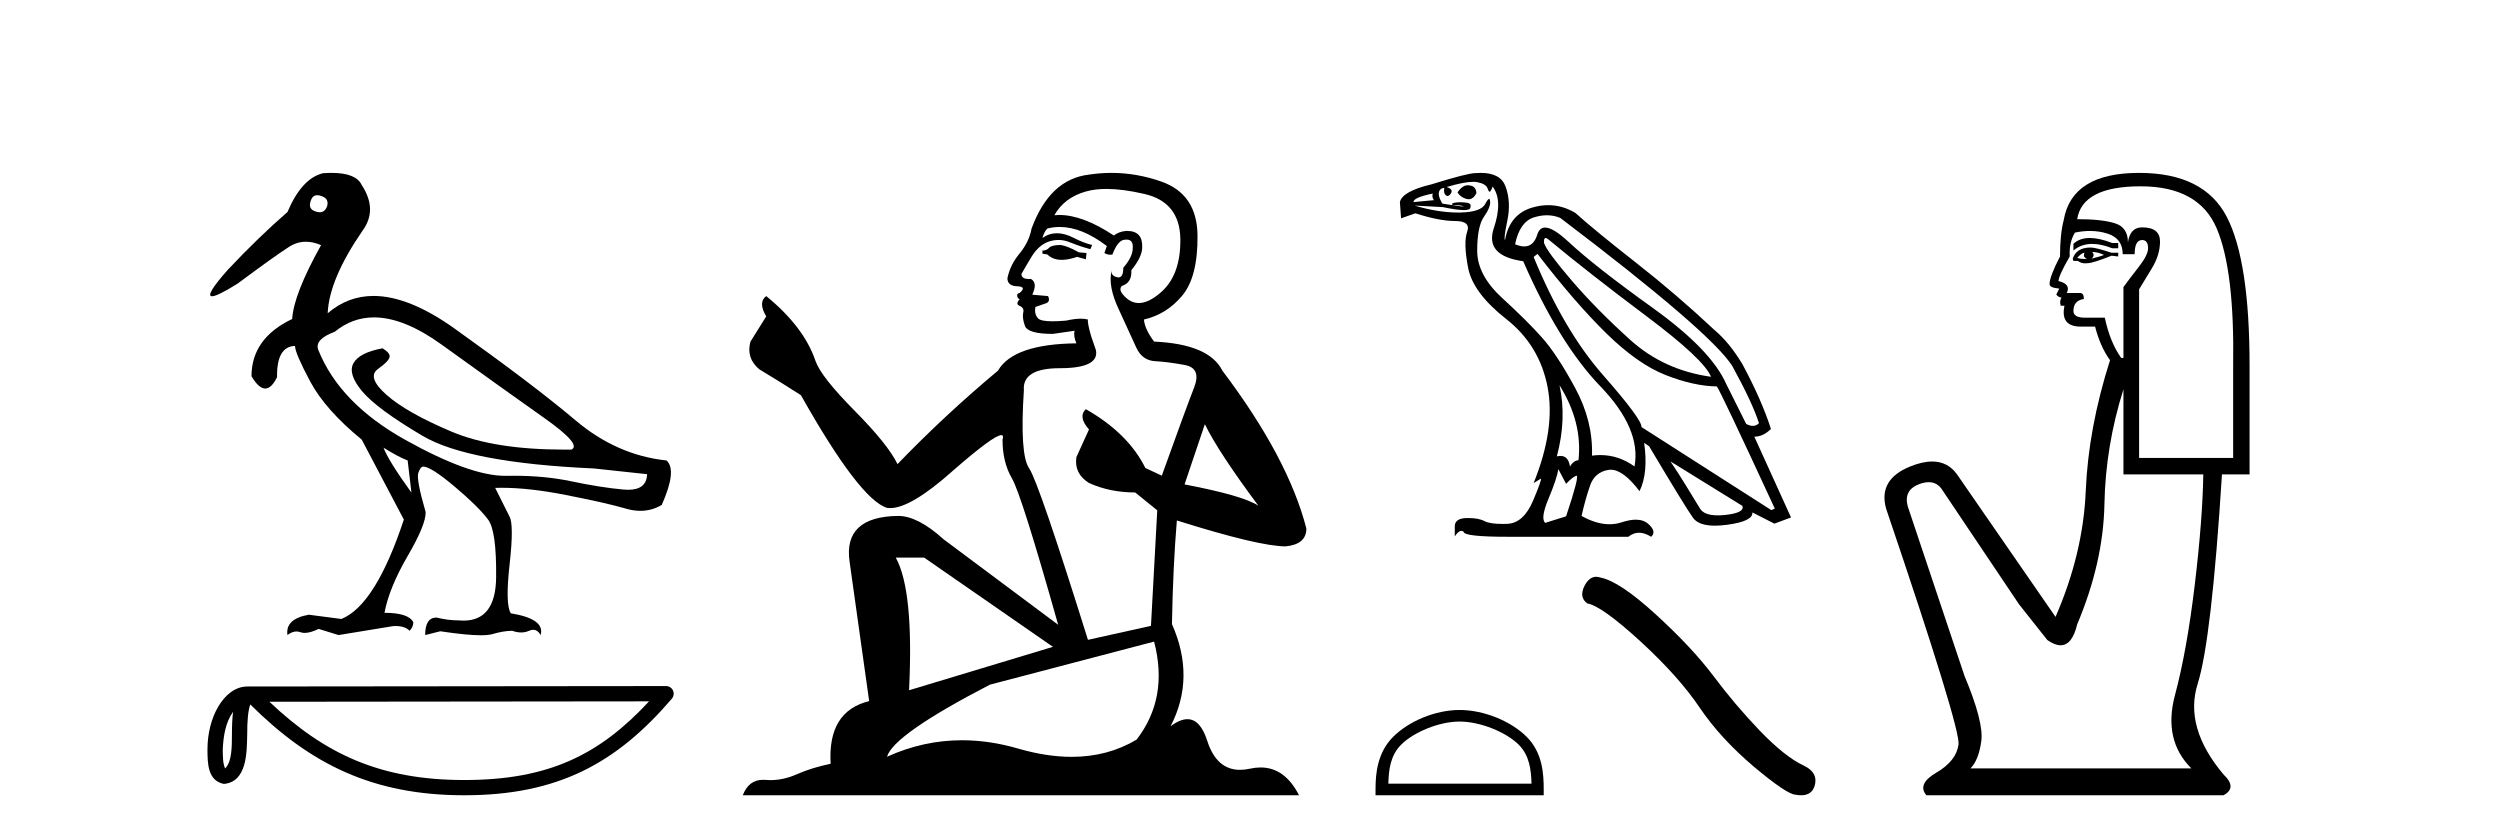 <?xml version='1.0' encoding='UTF-8' standalone='yes'?><svg xmlns='http://www.w3.org/2000/svg' xmlns:xlink='http://www.w3.org/1999/xlink' width='122.0' height='41.0' ><path d='M 15.481 9.526 C 15.537 9.526 15.599 9.538 15.667 9.562 C 15.929 9.639 16.029 9.8 15.968 10.047 C 15.898 10.254 15.777 10.358 15.604 10.358 C 15.546 10.358 15.483 10.347 15.413 10.324 C 15.152 10.247 15.067 10.077 15.159 9.816 C 15.216 9.622 15.324 9.526 15.481 9.526 ZM 18.251 15.489 C 19.221 15.489 20.319 15.93 21.544 16.812 C 23.661 18.337 25.335 19.533 26.567 20.403 C 27.798 21.273 28.237 21.785 27.883 21.939 C 27.766 21.94 27.651 21.941 27.537 21.941 C 25.25 21.941 23.415 21.648 22.029 21.061 C 20.574 20.446 19.52 19.849 18.866 19.272 C 18.211 18.694 18.073 18.271 18.45 18.002 C 18.827 17.732 19.016 17.528 19.016 17.39 C 19.016 17.267 18.9 17.136 18.669 16.997 C 17.915 17.136 17.442 17.378 17.249 17.725 C 17.057 18.071 17.199 18.529 17.676 19.099 C 18.154 19.668 19.135 20.392 20.621 21.269 C 22.106 22.147 24.896 22.678 28.991 22.862 L 31.578 23.14 C 31.564 23.647 31.256 23.901 30.655 23.901 C 30.582 23.901 30.505 23.898 30.423 23.89 C 29.669 23.821 28.818 23.686 27.871 23.486 C 27.022 23.307 26.09 23.217 25.074 23.217 C 24.957 23.217 24.839 23.218 24.719 23.22 C 24.697 23.221 24.675 23.221 24.653 23.221 C 23.502 23.221 21.877 22.636 19.778 21.465 C 17.638 20.272 16.222 18.806 15.529 17.066 C 15.406 16.728 15.675 16.435 16.337 16.189 C 16.907 15.722 17.545 15.489 18.251 15.489 ZM 18.715 21.846 C 19.208 22.154 19.601 22.362 19.893 22.47 L 20.078 24.04 C 19.324 22.993 18.869 22.262 18.715 21.846 ZM 16.183 8.437 C 16.05 8.437 15.909 8.442 15.76 8.453 C 15.067 8.623 14.49 9.254 14.028 10.347 C 13.104 11.147 12.134 12.086 11.118 13.164 C 10.355 14.027 10.099 14.458 10.349 14.458 C 10.522 14.458 10.941 14.25 11.603 13.834 C 12.804 12.941 13.639 12.344 14.109 12.044 C 14.367 11.879 14.64 11.797 14.928 11.797 C 15.164 11.797 15.411 11.852 15.667 11.963 C 14.775 13.564 14.305 14.765 14.259 15.566 C 12.935 16.197 12.273 17.128 12.273 18.36 C 12.508 18.76 12.732 18.96 12.943 18.96 C 13.147 18.96 13.339 18.775 13.52 18.406 C 13.504 17.405 13.797 16.897 14.397 16.882 C 14.397 17.113 14.644 17.69 15.136 18.614 C 15.629 19.537 16.468 20.484 17.653 21.454 L 19.708 25.356 C 18.785 28.143 17.769 29.759 16.66 30.206 L 15.067 29.998 C 14.297 30.136 13.951 30.467 14.028 30.991 C 14.176 30.874 14.322 30.816 14.467 30.816 C 14.533 30.816 14.598 30.828 14.663 30.852 C 14.724 30.875 14.793 30.886 14.869 30.886 C 15.053 30.886 15.28 30.821 15.552 30.691 L 16.522 30.991 L 19.2 30.552 C 19.231 30.551 19.261 30.55 19.291 30.55 C 19.613 30.55 19.844 30.628 19.986 30.783 C 20.109 30.66 20.17 30.521 20.17 30.367 C 20.016 30.059 19.547 29.905 18.762 29.905 C 18.916 29.09 19.293 28.166 19.893 27.134 C 20.494 26.103 20.786 25.387 20.771 24.987 C 20.463 23.925 20.343 23.29 20.413 23.082 C 20.482 22.874 20.563 22.77 20.655 22.77 C 20.901 22.77 21.41 23.093 22.179 23.74 C 22.949 24.387 23.495 24.925 23.819 25.356 C 24.096 25.726 24.227 26.665 24.211 28.174 C 24.197 29.582 23.666 30.286 22.619 30.286 C 22.545 30.286 22.467 30.282 22.387 30.275 C 22.033 30.275 21.671 30.229 21.302 30.136 C 20.932 30.136 20.748 30.421 20.748 30.991 L 21.486 30.806 C 22.347 30.936 23.006 31.001 23.463 31.001 C 23.709 31.001 23.897 30.982 24.027 30.945 C 24.396 30.837 24.719 30.783 24.996 30.783 C 25.15 30.837 25.296 30.864 25.432 30.864 C 25.569 30.864 25.697 30.837 25.816 30.783 C 25.889 30.75 25.957 30.734 26.02 30.734 C 26.165 30.734 26.286 30.819 26.382 30.991 C 26.536 30.467 26.051 30.113 24.927 29.929 C 24.742 29.636 24.723 28.839 24.869 27.539 C 25.016 26.238 25.012 25.456 24.858 25.195 L 24.165 23.809 C 24.267 23.806 24.371 23.804 24.477 23.804 C 25.379 23.804 26.426 23.921 27.617 24.156 C 28.949 24.417 29.93 24.641 30.561 24.825 C 30.798 24.895 31.027 24.929 31.249 24.929 C 31.618 24.929 31.966 24.833 32.293 24.641 C 32.801 23.501 32.878 22.778 32.524 22.47 C 30.908 22.301 29.426 21.646 28.079 20.507 C 26.732 19.368 24.769 17.879 22.191 16.039 C 20.699 14.974 19.378 14.442 18.228 14.442 C 17.392 14.442 16.646 14.724 15.991 15.288 C 16.037 14.18 16.606 12.833 17.699 11.247 C 18.192 10.57 18.177 9.831 17.653 9.031 C 17.469 8.635 16.978 8.437 16.183 8.437 Z' style='fill:#000000;stroke:none' /><path d='M 11.374 34.735 C 11.334 35.049 11.318 35.419 11.318 35.871 C 11.31 36.329 11.342 37.147 10.986 37.502 C 10.86 37.217 10.883 36.888 10.869 36.584 C 10.901 35.942 10.993 35.275 11.374 34.735 ZM 31.673 34.226 C 29.25 36.842 26.765 38.065 22.658 38.065 C 18.568 38.065 15.855 36.811 13.148 34.246 L 31.673 34.226 ZM 32.504 33.48 C 32.504 33.48 32.504 33.48 32.504 33.48 L 12.071 33.501 C 11.476 33.501 10.986 33.918 10.654 34.477 C 10.323 35.036 10.124 35.772 10.124 36.584 C 10.129 37.245 10.129 38.093 10.923 38.256 C 12.051 38.157 12.045 36.731 12.063 35.871 C 12.063 35.098 12.113 34.657 12.214 34.377 C 15.152 37.298 18.198 38.809 22.658 38.809 C 27.24 38.809 30.096 37.236 32.787 34.095 C 32.881 33.984 32.903 33.829 32.842 33.697 C 32.782 33.564 32.649 33.48 32.504 33.48 Z' style='fill:#000000;stroke:none' /><path d='M 51.759 11.955 Q 51.332 11.955 51.195 12.091 Q 51.076 12.228 50.871 12.228 L 50.871 12.382 L 51.11 12.416 Q 51.375 12.681 51.815 12.681 Q 52.14 12.681 52.562 12.535 L 52.989 12.655 L 53.023 12.348 L 52.647 12.313 Q 52.101 12.006 51.759 11.955 ZM 53.997 9.22 Q 54.785 9.22 55.825 9.46 Q 57.584 9.853 57.601 11.681 Q 57.619 13.492 56.577 14.329 Q 56.025 14.788 55.573 14.788 Q 55.184 14.788 54.868 14.449 Q 54.561 14.141 54.749 13.953 Q 55.244 13.8 55.21 13.185 Q 55.739 12.535 55.739 12.074 Q 55.772 11.27 55.001 11.27 Q 54.969 11.27 54.937 11.271 Q 54.595 11.305 54.356 11.493 Q 52.844 10.491 51.695 10.491 Q 51.571 10.491 51.452 10.503 L 51.452 10.503 Q 51.947 9.631 53.006 9.341 Q 53.438 9.22 53.997 9.22 ZM 58.797 20.701 Q 59.464 22.068 61.411 24.682 Q 60.676 24.186 57.806 23.639 L 58.797 20.701 ZM 51.714 11.076 Q 52.792 11.076 54.014 12.006 L 53.894 12.348 Q 54.038 12.431 54.173 12.431 Q 54.231 12.431 54.287 12.416 Q 54.561 11.698 54.902 11.698 Q 54.943 11.693 54.98 11.693 Q 55.309 11.693 55.278 12.108 Q 55.278 12.535 54.817 13.065 Q 54.817 13.538 54.587 13.538 Q 54.551 13.538 54.509 13.526 Q 54.202 13.458 54.253 13.185 L 54.253 13.185 Q 54.048 13.953 54.612 15.132 Q 55.159 16.328 55.449 16.96 Q 55.739 17.592 56.372 17.626 Q 57.004 17.66 57.824 17.814 Q 58.644 17.968 58.268 18.925 Q 57.892 19.881 56.696 23.212 L 55.893 22.837 Q 55.056 21.145 52.989 19.967 L 52.989 19.967 Q 52.596 20.342 53.143 20.957 L 52.528 22.307 Q 52.408 23.11 53.143 23.571 Q 54.168 24.032 55.398 24.032 L 56.474 24.904 L 56.167 30.541 L 53.092 31.224 Q 50.683 23.52 50.222 22.854 Q 49.76 22.187 49.965 19.044 Q 49.88 17.968 51.725 17.968 Q 53.638 17.968 53.484 17.097 L 53.245 16.396 Q 53.057 15.747 53.092 15.593 Q 52.941 15.552 52.742 15.552 Q 52.442 15.552 52.032 15.645 Q 51.645 15.679 51.364 15.679 Q 50.802 15.679 50.666 15.542 Q 50.461 15.337 50.529 14.978 L 51.076 14.79 Q 51.264 14.688 51.144 14.449 L 50.375 14.38 Q 50.649 13.8 50.307 13.612 Q 50.256 13.615 50.21 13.615 Q 49.846 13.615 49.846 13.373 Q 49.965 13.15 50.324 12.553 Q 50.683 11.955 51.195 11.784 Q 51.426 11.71 51.653 11.71 Q 51.948 11.71 52.237 11.835 Q 52.75 12.04 53.211 12.16 L 53.297 11.955 Q 52.869 11.852 52.408 11.613 Q 51.964 11.382 51.58 11.382 Q 51.195 11.382 50.871 11.613 Q 50.956 11.305 51.11 11.152 Q 51.406 11.076 51.714 11.076 ZM 45.097 27.21 L 51.383 31.566 L 44.362 33.684 Q 44.601 28.816 43.713 27.21 ZM 56.32 31.31 Q 57.038 34.06 55.466 36.093 Q 54.058 36.934 52.296 36.934 Q 51.086 36.934 49.709 36.537 Q 48.298 36.124 46.946 36.124 Q 45.058 36.124 43.286 36.93 Q 43.593 35.854 48.308 33.411 L 56.32 31.31 ZM 54.242 8.437 Q 53.695 8.437 53.143 8.521 Q 51.229 8.743 50.341 11.152 Q 50.222 11.801 49.76 12.365 Q 49.299 12.911 49.162 13.578 Q 49.162 13.953 49.641 13.97 Q 50.119 13.988 49.76 14.295 Q 49.607 14.329 49.641 14.449 Q 49.658 14.568 49.76 14.603 Q 49.538 14.842 49.76 14.927 Q 49.999 15.03 49.931 15.269 Q 49.88 15.525 50.017 15.901 Q 50.153 16.294 51.383 16.294 L 52.442 16.14 L 52.442 16.14 Q 52.374 16.396 52.528 16.755 Q 49.453 16.789 48.701 18.087 Q 46.122 20.24 43.798 22.649 Q 43.337 21.692 41.697 20.035 Q 40.074 18.395 39.801 17.626 Q 39.237 15.952 37.392 14.449 Q 36.982 14.756 37.392 15.44 L 36.623 16.67 Q 36.401 17.472 37.05 18.019 Q 38.041 18.617 39.083 19.283 Q 41.953 24.374 43.286 24.784 Q 43.36 24.795 43.44 24.795 Q 44.454 24.795 46.48 22.99 Q 48.489 21.235 48.863 21.235 Q 48.994 21.235 48.923 21.453 Q 48.923 22.563 49.385 23.349 Q 49.846 24.135 51.639 30.49 L 46.053 26.322 Q 44.789 25.177 43.832 25.177 Q 41.15 25.211 41.458 27.398 L 42.415 34.214 Q 40.382 34.709 40.535 37.272 Q 39.613 37.46 38.844 37.801 Q 38.223 38.07 37.591 38.07 Q 37.457 38.07 37.324 38.058 Q 37.278 38.055 37.233 38.055 Q 36.537 38.055 36.248 38.809 L 63.393 38.809 Q 62.7 37.452 61.516 37.452 Q 61.269 37.452 61.001 37.511 Q 60.743 37.568 60.512 37.568 Q 59.372 37.568 58.917 36.161 Q 58.58 35.096 57.945 35.096 Q 57.583 35.096 57.123 35.444 Q 58.353 33.069 57.191 30.456 Q 57.243 27.62 57.431 25.399 Q 61.445 26.663 62.744 26.663 Q 63.751 26.561 63.751 25.792 Q 62.863 22.341 59.651 18.087 Q 59.002 16.789 56.32 16.67 Q 55.859 16.055 55.825 15.593 Q 56.935 15.337 57.687 14.432 Q 58.456 13.526 58.439 11.493 Q 58.421 9.478 56.679 8.863 Q 55.473 8.437 54.242 8.437 Z' style='fill:#000000;stroke:none' /><path d='M 71.631 9.039 Q 71.365 9.039 71.125 9.39 Q 71.276 9.636 71.578 9.711 Q 71.627 9.724 71.674 9.724 Q 71.894 9.724 72.05 9.428 Q 72.031 9.089 71.729 9.051 Q 71.68 9.039 71.631 9.039 ZM 69.918 9.447 Q 69.862 9.617 69.975 9.768 L 68.975 9.862 Q 68.975 9.636 69.918 9.447 ZM 75.426 11.616 Q 75.487 11.616 75.595 11.71 Q 77.5 13.295 80.33 15.416 Q 83.159 17.538 83.498 18.387 Q 81.197 18.066 79.556 16.586 Q 77.915 15.105 76.708 13.7 Q 75.501 12.295 75.35 11.861 Q 75.327 11.616 75.426 11.616 ZM 75.49 10.505 Q 75.832 10.505 76.142 10.635 Q 83.479 16.199 84.535 17.859 Q 85.535 19.688 85.837 20.65 Q 85.714 20.783 85.542 20.783 Q 85.396 20.783 85.214 20.688 L 84.234 18.726 Q 83.498 17.067 80.66 15.03 Q 77.821 12.993 76.548 11.805 Q 75.798 11.105 75.402 11.105 Q 75.125 11.105 75.02 11.446 Q 74.842 12.026 74.384 12.026 Q 74.186 12.026 73.936 11.918 Q 74.162 10.824 74.86 10.607 Q 75.187 10.505 75.49 10.505 ZM 76.105 18.802 L 76.105 18.802 Q 77.236 20.613 77.029 22.461 Q 76.803 22.461 76.614 22.763 Q 76.536 22.249 76.15 22.249 Q 76.068 22.249 75.973 22.272 Q 76.463 20.443 76.105 18.802 ZM 71.891 8.873 Q 72.008 8.873 72.097 8.891 Q 72.521 8.975 72.597 9.202 Q 72.648 9.357 72.696 9.357 Q 72.717 9.357 72.738 9.324 Q 72.804 9.221 72.842 9.107 Q 73.351 9.786 72.898 11.135 Q 72.446 12.484 74.332 12.748 Q 76.086 16.765 78.095 18.849 Q 80.103 20.933 79.764 22.763 Q 78.992 22.207 78.094 22.207 Q 77.895 22.207 77.689 22.235 Q 77.746 20.556 76.869 18.934 Q 75.992 17.312 75.265 16.491 Q 74.539 15.671 73.313 14.549 Q 72.087 13.427 72.087 12.238 Q 72.087 11.05 72.417 10.579 Q 72.747 10.107 72.719 9.824 Q 72.708 9.708 72.666 9.708 Q 72.606 9.708 72.483 9.947 Q 72.276 10.352 71.257 10.371 Q 71.207 10.372 71.155 10.372 Q 70.179 10.372 69.032 10.032 L 69.032 10.032 L 70.409 10.107 Q 71.102 10.252 71.438 10.252 Q 71.714 10.252 71.748 10.154 Q 71.823 9.937 71.616 9.9 Q 71.45 9.869 71.272 9.869 Q 71.227 9.869 71.182 9.871 Q 70.956 9.881 70.861 9.937 L 70.88 10.013 Q 70.956 10.009 71.023 10.009 Q 71.26 10.009 71.399 10.06 Q 71.445 10.077 71.4 10.077 Q 71.27 10.077 70.39 9.937 Q 70.088 9.447 70.296 9.239 Q 70.352 9.183 70.484 9.164 L 70.484 9.164 Q 70.428 9.409 70.55 9.522 Q 70.595 9.564 70.641 9.564 Q 70.721 9.564 70.805 9.437 Q 70.937 9.239 70.597 9.126 Q 71.447 8.873 71.891 8.873 ZM 75.03 12.389 Q 76.84 14.747 78.377 16.256 Q 79.915 17.765 81.282 18.302 Q 82.649 18.84 83.781 18.858 Q 83.932 19.028 86.61 24.819 L 86.44 24.894 L 80.103 20.839 Q 80.141 20.481 78.227 18.302 Q 76.312 16.124 74.841 12.54 L 75.03 12.389 ZM 81.518 22.517 L 85.026 24.686 Q 85.158 25.026 84.187 25.13 Q 83.992 25.15 83.827 25.15 Q 83.164 25.15 82.961 24.819 Q 82.706 24.404 82.31 23.753 Q 81.914 23.102 81.518 22.517 ZM 76.048 22.895 L 76.425 23.611 Q 76.746 23.272 76.925 23.215 Q 76.93 23.214 76.934 23.214 Q 77.086 23.214 76.425 25.196 L 75.407 25.516 Q 75.162 25.309 75.567 24.338 Q 75.973 23.366 76.048 22.895 ZM 72.265 8.437 Q 72.144 8.437 72.012 8.447 Q 71.616 8.447 69.862 8.994 Q 68.428 9.334 68.315 9.862 L 68.372 10.654 L 69.07 10.409 Q 70.239 10.786 71.012 10.786 Q 71.786 10.786 71.597 11.314 Q 71.408 11.842 71.644 13.068 Q 71.88 14.294 73.502 15.567 Q 75.124 16.84 75.52 18.877 Q 75.916 20.914 74.841 23.574 L 75.181 23.366 Q 75.188 23.361 75.192 23.361 Q 75.264 23.361 74.822 24.413 Q 74.351 25.535 73.549 25.564 Q 73.429 25.568 73.32 25.568 Q 72.702 25.568 72.446 25.431 Q 72.161 25.28 71.64 25.28 Q 71.61 25.28 71.578 25.281 Q 71.012 25.29 70.993 25.667 L 70.993 26.176 Q 71.169 25.907 71.315 25.907 Q 71.373 25.907 71.427 25.95 Q 71.427 26.195 73.596 26.195 L 79.462 26.195 Q 79.707 25.997 79.985 25.997 Q 80.264 25.997 80.575 26.195 Q 80.858 25.95 80.443 25.573 Q 80.209 25.36 79.825 25.36 Q 79.528 25.36 79.141 25.488 Q 78.852 25.583 78.543 25.583 Q 77.904 25.583 77.18 25.177 Q 77.368 24.347 77.595 23.696 Q 77.821 23.046 78.481 22.932 Q 78.54 22.922 78.601 22.922 Q 79.219 22.922 80.009 23.97 Q 80.443 23.083 80.235 21.612 L 80.235 21.612 L 80.48 21.782 Q 82.253 24.762 82.621 25.271 Q 82.897 25.653 83.687 25.653 Q 83.951 25.653 84.271 25.611 Q 85.554 25.441 85.516 25.007 L 85.516 25.007 L 86.591 25.554 L 87.402 25.252 L 85.611 21.31 Q 86.044 21.31 86.422 20.933 Q 85.969 19.519 85.026 17.765 Q 84.385 16.708 83.687 16.124 Q 81.838 14.388 79.83 12.814 Q 77.821 11.239 76.878 10.39 Q 76.245 10.012 75.556 10.012 Q 75.179 10.012 74.784 10.126 Q 73.672 10.447 73.445 11.71 Q 73.37 11.672 73.558 10.767 Q 73.747 9.862 73.474 9.107 Q 73.231 8.437 72.265 8.437 Z' style='fill:#000000;stroke:none' /><path d='M 71.229 35.212 C 72.239 35.212 73.502 35.73 74.113 36.341 C 74.648 36.876 74.718 37.585 74.738 38.244 L 67.751 38.244 C 67.77 37.585 67.84 36.876 68.375 36.341 C 68.986 35.73 70.22 35.212 71.229 35.212 ZM 71.229 34.647 C 70.032 34.647 68.744 35.2 67.988 35.955 C 67.214 36.729 67.126 37.749 67.126 38.512 L 67.126 38.809 L 75.333 38.809 L 75.333 38.512 C 75.333 37.749 75.274 36.729 74.5 35.955 C 73.745 35.2 72.427 34.647 71.229 34.647 Z' style='fill:#000000;stroke:none' /><path d='M 77.894 28.147 Q 77.556 28.147 77.327 28.583 Q 77.042 29.144 77.46 29.448 Q 78.155 29.563 80.048 31.294 Q 81.932 33.026 82.941 34.529 Q 83.959 36.032 85.576 37.403 Q 87.194 38.763 87.622 38.782 Q 87.77 38.809 87.896 38.809 Q 88.433 38.809 88.564 38.316 Q 88.726 37.698 88.031 37.365 Q 87.108 36.936 85.881 35.661 Q 84.653 34.377 83.616 32.988 Q 82.57 31.599 80.8 29.981 Q 79.03 28.364 78.098 28.183 Q 77.991 28.147 77.894 28.147 Z' style='fill:#000000;stroke:none' /><path d='M 101.982 11.614 Q 101.486 11.614 101.184 11.897 L 101.184 12.224 Q 101.566 11.903 102.103 11.903 Q 102.539 11.903 103.078 12.115 L 103.369 12.115 L 103.369 11.86 L 103.078 11.86 Q 102.445 11.614 101.982 11.614 ZM 102.095 12.297 Q 102.386 12.297 102.677 12.443 Q 102.495 12.516 102.058 12.625 Q 102.168 12.552 102.168 12.443 Q 102.168 12.37 102.095 12.297 ZM 101.731 12.334 Q 101.694 12.37 101.694 12.479 Q 101.694 12.552 101.84 12.625 Q 101.767 12.637 101.69 12.637 Q 101.536 12.637 101.366 12.588 Q 101.585 12.334 101.731 12.334 ZM 102.022 12.079 Q 101.33 12.079 101.148 12.625 L 101.184 12.734 L 101.403 12.734 Q 101.549 12.851 101.764 12.851 Q 101.818 12.851 101.876 12.843 Q 102.131 12.843 103.042 12.479 L 103.369 12.516 L 103.369 12.334 L 103.042 12.334 Q 102.277 12.079 102.022 12.079 ZM 101.99 11.271 Q 102.448 11.271 102.86 11.405 Q 103.588 11.642 103.588 12.406 L 104.171 12.406 Q 104.171 11.714 104.535 11.714 Q 104.826 11.714 104.826 12.115 Q 104.826 12.443 104.371 13.025 Q 103.916 13.608 103.624 14.009 L 103.624 17.468 L 103.515 17.468 Q 102.969 16.704 102.714 15.502 L 101.731 15.502 Q 101.184 15.502 101.184 15.174 Q 101.184 14.664 101.694 14.591 Q 101.694 14.3 101.512 14.3 L 100.857 14.3 Q 101.075 13.863 100.456 13.717 Q 100.456 13.462 101.002 12.516 Q 100.966 11.824 101.257 11.35 Q 101.637 11.271 101.99 11.271 ZM 104.462 9.092 Q 107.303 9.092 108.177 11.15 Q 109.051 13.208 108.978 17.833 L 108.978 22.348 L 104.389 22.348 L 104.389 14.118 Q 104.608 13.754 105.008 13.098 Q 105.409 12.443 105.409 11.787 Q 105.409 11.095 104.535 11.095 Q 103.952 11.095 103.843 11.824 Q 103.843 11.095 103.206 10.895 Q 102.568 10.695 101.366 10.695 Q 101.621 9.092 104.462 9.092 ZM 103.624 18.998 L 103.624 23.15 L 107.521 23.15 Q 107.485 25.371 107.102 28.558 Q 106.72 31.744 106.137 33.929 Q 105.554 36.114 106.938 37.498 L 96.159 37.498 Q 96.559 37.098 96.687 36.169 Q 96.814 35.24 95.867 32.982 L 93.1 24.716 Q 92.881 23.914 93.664 23.623 Q 93.915 23.53 94.122 23.53 Q 94.564 23.53 94.811 23.951 L 98.526 29.486 L 99.91 31.234 Q 100.274 31.489 100.557 31.489 Q 101.124 31.489 101.366 30.47 Q 102.641 27.447 102.696 24.606 Q 102.75 21.766 103.624 18.998 ZM 104.389 8.437 Q 101.112 8.437 100.711 10.731 Q 100.529 11.423 100.529 12.516 Q 100.019 13.499 100.019 13.863 Q 100.019 14.045 100.492 14.082 L 100.347 14.373 Q 100.456 14.519 100.602 14.519 Q 100.492 14.701 100.565 14.919 L 100.747 14.919 Q 100.529 15.939 101.549 15.939 L 102.24 15.939 Q 102.495 16.922 102.969 17.578 Q 101.913 20.892 101.785 23.951 Q 101.658 27.01 100.31 30.105 L 95.503 23.15 Q 95.055 22.522 94.29 22.522 Q 93.811 22.522 93.209 22.767 Q 91.643 23.405 92.043 24.825 Q 95.685 35.568 95.576 36.333 Q 95.467 37.134 94.502 37.699 Q 93.537 38.263 94.01 38.809 L 108.504 38.809 Q 109.196 38.445 108.504 37.79 Q 106.574 35.495 107.248 33.365 Q 107.922 31.234 108.432 23.15 L 109.779 23.15 L 109.779 17.833 Q 109.779 12.734 108.668 10.585 Q 107.557 8.437 104.389 8.437 Z' style='fill:#000000;stroke:none' /></svg>
